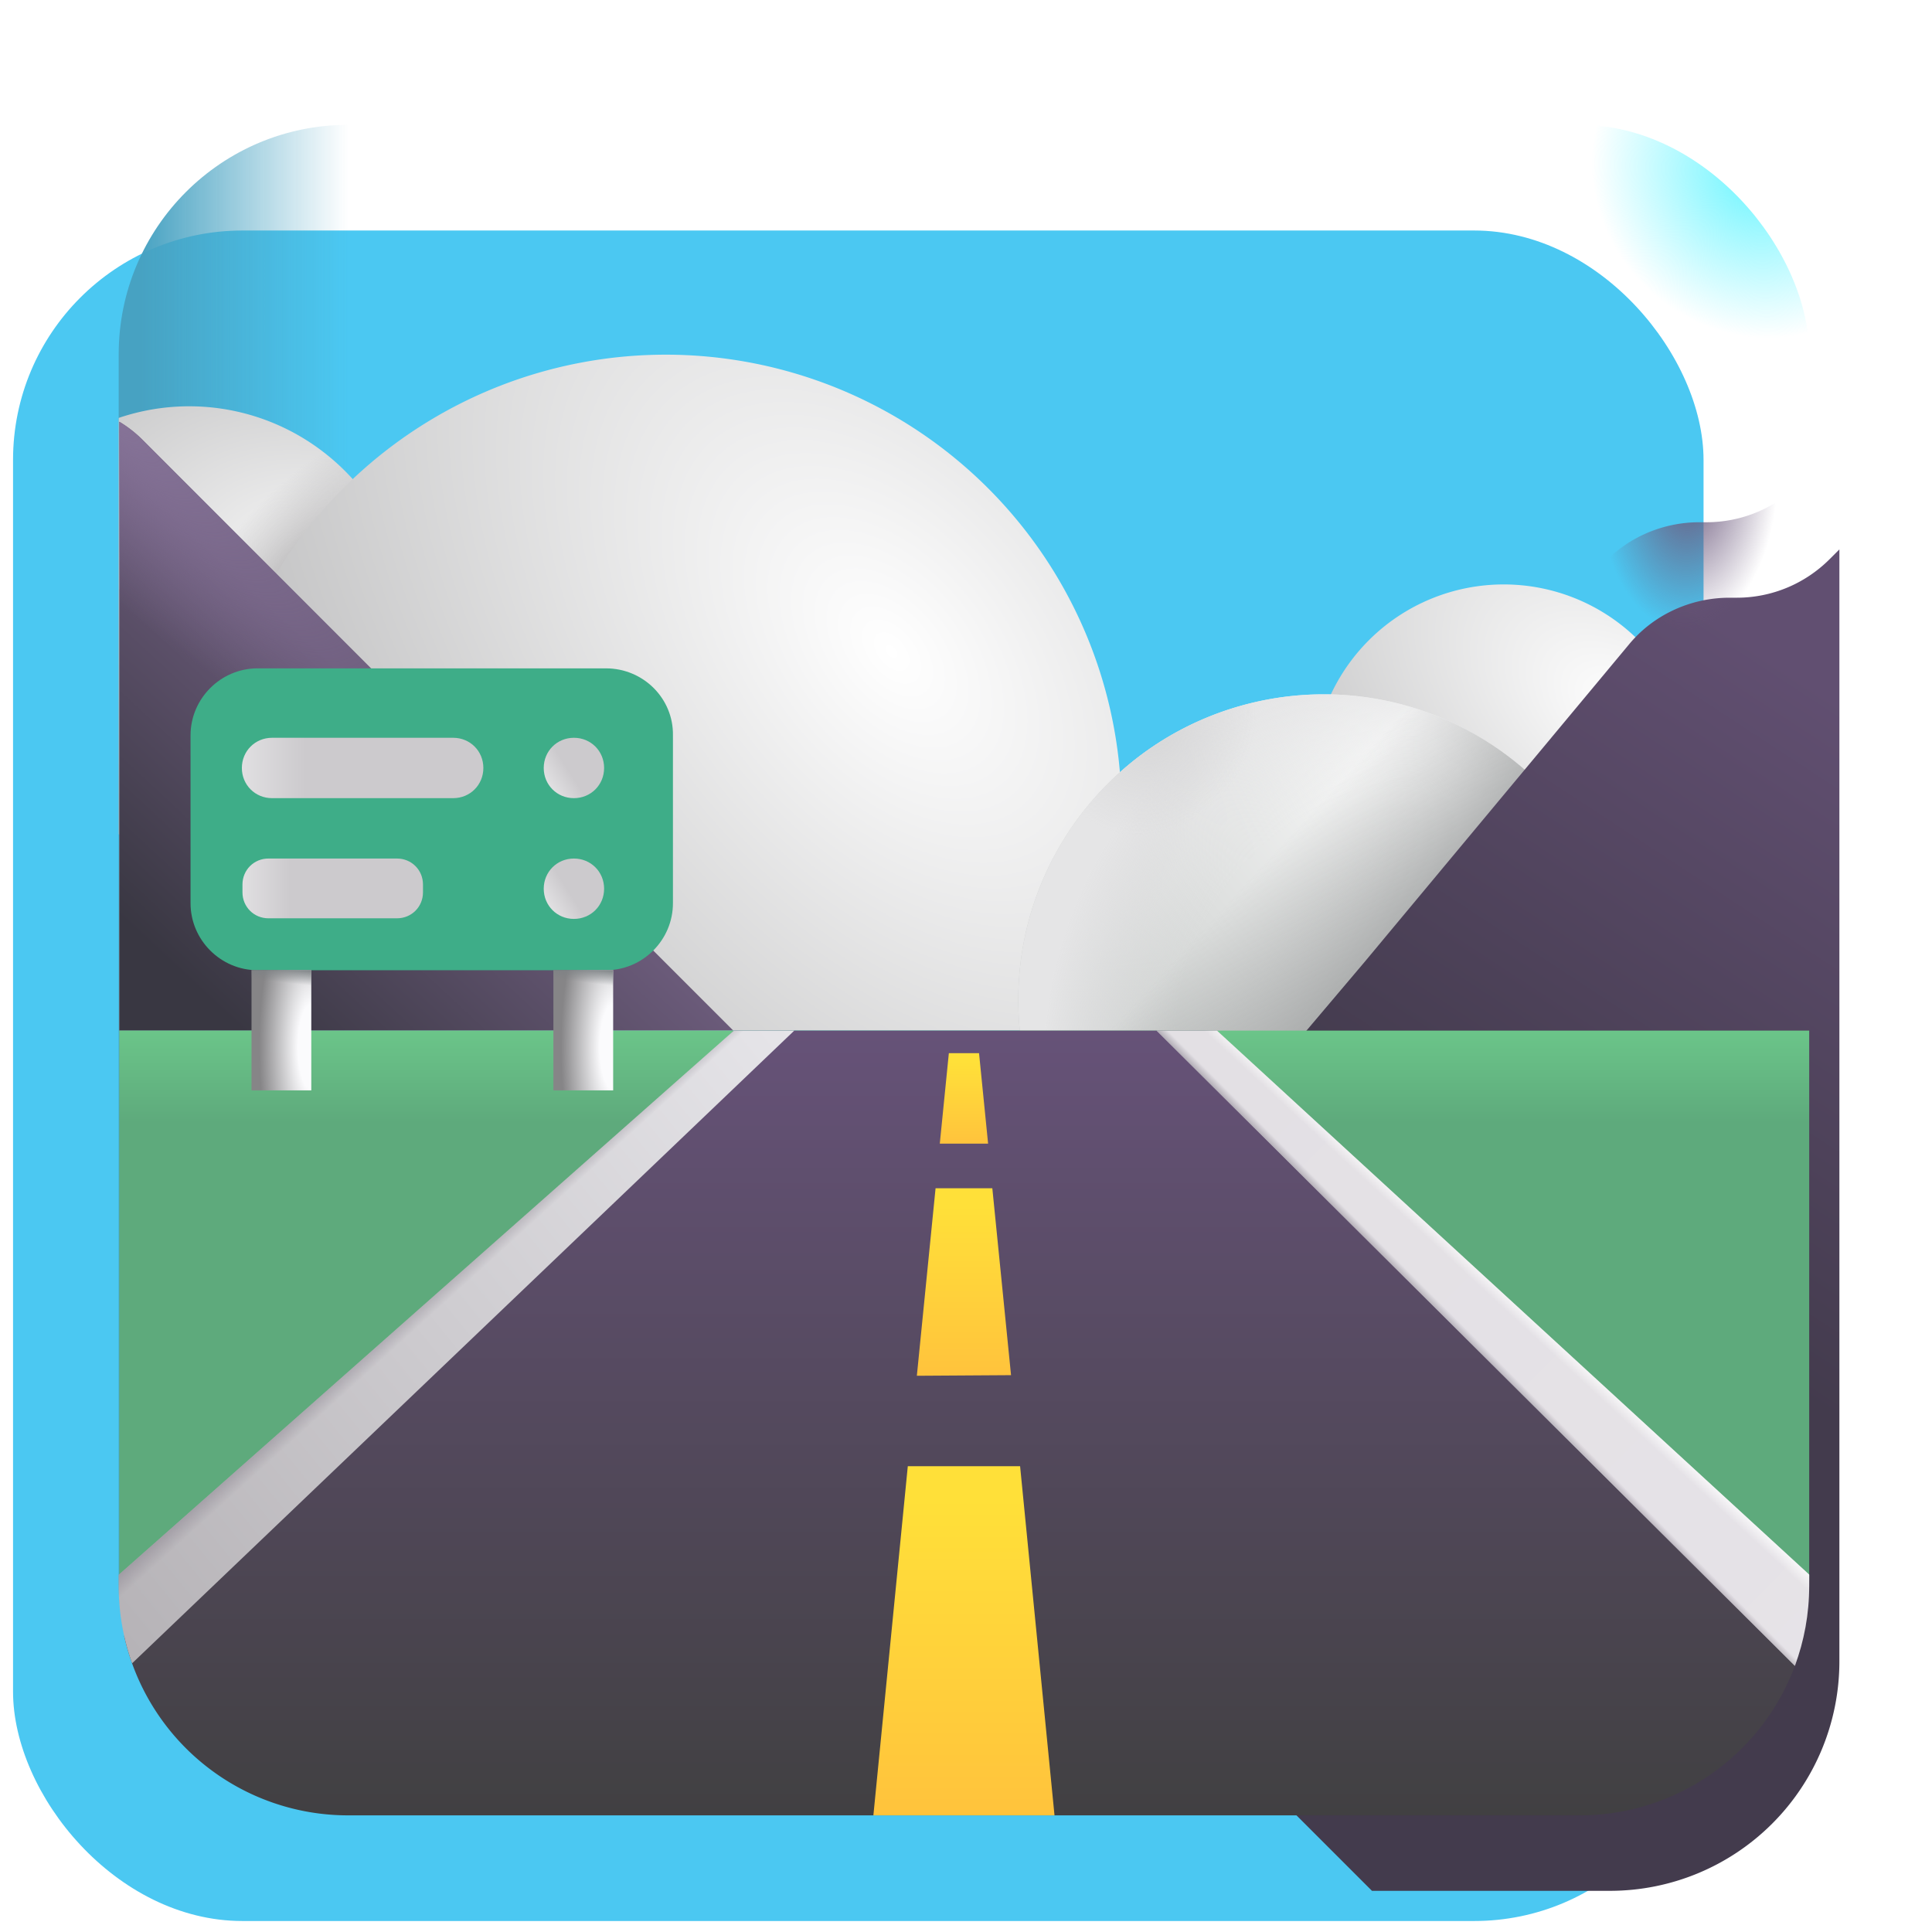 <svg xmlns="http://www.w3.org/2000/svg" fill="none" viewBox="0 0 32 32"><g filter="url(#svg-45157c7e-22a7-44ac-add5-03736fb46128-a)"><rect width="28" height="28" x="1.966" y="2.068" fill="#4BC8F2" rx="3.8"/></g><rect width="28" height="28" x="1.966" y="2.068" fill="url(#svg-7cb2c65f-09eb-410d-9b8d-0326be709b1e-b)" rx="3.8"/><rect width="28" height="28" x="1.966" y="2.068" fill="url(#svg-caf8954d-d09c-4d82-be82-0bdcd7ec425b-c)" rx="3.8"/><path fill="url(#svg-250b4525-e5fe-4ee5-a27f-f1308f3ec509-d)" d="M1.966 13.818V6.922a3.64 3.64 0 1 1 0 6.895"/><path fill="url(#svg-aaee8052-2a52-47c6-9f25-57358b436ec5-e)" d="M1.966 13.818V6.922a3.64 3.64 0 1 1 0 6.895"/><path fill="url(#svg-f0aad1db-144d-4fb5-8c5e-6aa79f1658cb-f)" d="M17.643 17.07c.595-1.08.933-2.32.933-3.64a7.55 7.55 0 0 0-14.73-2.34 5.9 5.9 0 0 0-1.87-1.33v7.31z"/><path fill="url(#svg-d951d6ba-a5f2-487a-9460-c41984e6f235-g)" d="M24.906 16a3.16 3.16 0 1 0 0-6.32 3.16 3.16 0 0 0 0 6.32"/><path fill="url(#svg-25b55f07-31ff-4d2d-a7c2-4aaa38272dad-h)" d="M21.926 21.62a5.06 5.06 0 1 0 0-10.12 5.06 5.06 0 0 0 0 10.12"/><path fill="url(#svg-cbb20e87-4baf-47b5-82c9-5ca58b3525ab-i)" d="M21.926 21.62a5.06 5.06 0 1 0 0-10.12 5.06 5.06 0 0 0 0 10.12"/><path fill="url(#svg-d18ca86b-0072-4e88-a9f6-3496f2049465-j)" d="M21.926 21.62a5.06 5.06 0 1 0 0-10.12 5.06 5.06 0 0 0 0 10.12"/><path fill="url(#svg-89f8a23f-ee4b-4653-a752-a5f78d047e16-k)" d="M21.926 21.62a5.06 5.06 0 1 0 0-10.12 5.06 5.06 0 0 0 0 10.12"/><path fill="url(#svg-20c1914f-a4d2-4d1d-a3a6-4cce87527fba-l)" d="M21.926 21.62a5.06 5.06 0 1 0 0-10.12 5.06 5.06 0 0 0 0 10.12"/><g filter="url(#svg-276205f8-b6cc-4a14-b4c3-6f4a24b82bc4-m)"><path fill="url(#svg-c661d907-da41-4e3a-a4ee-0d0660053b06-n)" d="M29.966 7.85v18.418a3.8 3.8 0 0 1-3.8 3.8h-3.942l-5.808-5.808c-.79-.79-.79-2.07 0-2.86l5.68-6.71 4.38-5.26c.41-.5 1.03-.78 1.67-.78h.12c.58 0 1.13-.23 1.54-.64z"/></g><path fill="url(#svg-3cd84e87-715d-4d30-a61c-c7611cf5fd2a-o)" d="M29.966 7.85v18.418a3.8 3.8 0 0 1-3.8 3.8h-3.942l-5.808-5.808c-.79-.79-.79-2.07 0-2.86l5.68-6.71 4.38-5.26c.41-.5 1.03-.78 1.67-.78h.12c.58 0 1.13-.23 1.54-.64z"/><path fill="url(#svg-e79bf9f3-748a-483f-9cc7-92d376084899-p)" d="m12.146 17.07-9.78-9.78a2 2 0 0 0-.39-.305V17.07z"/><path fill="url(#svg-3e40c37b-eddc-4e74-8376-796b9a058d65-q)" d="m12.146 17.07-9.78-9.78a2 2 0 0 0-.39-.305V17.07z"/><path fill="url(#svg-8451e68c-e2b7-44c3-ab0f-72b9ce338b49-r)" d="M29.966 17.07H1.976v9.103h27.99z"/><path fill="url(#svg-2491d3fc-bb64-4770-9295-665e27974525-s)" d="M29.944 26.681a3.8 3.8 0 0 1-3.778 3.387h-20.4a3.8 3.8 0 0 1-3.71-2.973l10.1-10.025h8z"/><path fill="url(#svg-dea74b08-4bcc-4185-8ee8-59d2cdea9f92-t)" d="M29.966 26.081v.187c0 .465-.084.912-.237 1.324L19.156 17.07h1z"/><path fill="url(#svg-ab799e1c-ccf6-45c8-b84c-f00b18e619c7-u)" d="M29.966 26.081v.187c0 .465-.084.912-.237 1.324L19.156 17.07h1z"/><path fill="url(#svg-13dea64c-1250-490c-9cf4-d80dfc9d81e6-v)" d="M29.966 26.081v.187c0 .465-.084.912-.237 1.324L19.156 17.07h1z"/><path fill="url(#svg-c613e907-9ae9-41c5-a7d2-4f75b8a7078b-w)" d="M2.188 27.55a3.8 3.8 0 0 1-.222-1.282v-.184l10.19-9.014h1z"/><path fill="url(#svg-dd3948e3-f446-4eed-a02d-e1e1fbb57fd2-x)" d="M2.188 27.55a3.8 3.8 0 0 1-.222-1.282v-.184l10.19-9.014h1z"/><path fill="url(#svg-7f84a484-fb3a-481e-ac59-43384c0d0b80-y)" d="m16.216 17.444.15 1.498h-.8l.15-1.498z"/><path fill="url(#svg-8ef50fbc-02e8-42ce-9df0-6a0f478ac24c-z)" d="m16.436 19.681.31 3.096-1.56.01.31-3.106z"/><path fill="url(#svg-a3ea70f6-0e66-42e1-9574-9419eea76103-A)" d="m16.896 24.285.57 5.783h-3l.57-5.783z"/><g filter="url(#svg-2f2dca89-3b69-492c-a806-d9a701575266-B)"><path fill="#3EAD88" d="M10.036 11.07h-5.77c-.61 0-1.11.5-1.11 1.11v2.78c0 .61.5 1.11 1.11 1.11h5.77c.61 0 1.11-.5 1.11-1.11v-2.78c.01-.61-.49-1.11-1.11-1.11"/></g><g filter="url(#svg-11490ea3-a00a-40e3-9c09-80fa4940deb0-C)"><path fill="url(#svg-cf93e4ac-e4f1-4ffb-91c8-14c3a87f5014-D)" d="M7.656 12.07h-3c-.28 0-.5.22-.5.5s.22.5.5.5h3c.28 0 .5-.22.5-.5s-.22-.5-.5-.5"/></g><g filter="url(#svg-2f193141-e86f-4fad-8b54-dfd5d91bd328-E)"><path fill="url(#svg-a7f98bdc-22d3-446e-a5d5-f7987da8a16f-F)" d="M9.656 12.07c-.28 0-.5.22-.5.5s.22.5.5.5.5-.22.5-.5-.22-.5-.5-.5"/></g><g filter="url(#svg-819beea6-2f33-4694-b1d1-b898068c6e0a-G)"><path fill="url(#svg-8a2a6553-6de5-4832-9a0b-544f24977848-H)" d="M9.656 14.07c-.28 0-.5.22-.5.5s.22.5.5.5.5-.22.5-.5-.22-.5-.5-.5"/></g><g filter="url(#svg-b687cf7c-54c5-403b-8126-d57e3f2a4421-I)"><path fill="url(#svg-e45cbce6-4819-4c46-a8d5-ca6e0c67f2b2-J)" d="M6.726 14.07h-2.13c-.24 0-.43.19-.43.43v.13c0 .24.19.43.43.43h2.13c.24 0 .43-.19.43-.43v-.13c0-.24-.19-.43-.43-.43"/></g><path fill="url(#svg-c8b76e06-c777-46cd-901b-475f2bcbb3ef-K)" d="M4.166 16.068h.99v1.992h-.99z"/><path fill="url(#svg-d85e43a5-ef9c-484a-ba94-2728666a80d7-L)" d="M4.166 16.068h.99v1.992h-.99z"/><path fill="url(#svg-6a57e8f0-ce4a-4262-8dbf-89516739f906-M)" d="M9.166 16.068h.99v1.992h-.99z"/><path fill="url(#svg-0dffab58-38dc-4e0f-abab-966d763fd36c-N)" d="M9.166 16.068h.99v1.992h-.99z"/><defs><linearGradient id="svg-7cb2c65f-09eb-410d-9b8d-0326be709b1e-b" x1="2.329" x2="5.762" y1="8.993" y2="8.993" gradientUnits="userSpaceOnUse"><stop stop-color="#47A2C2"/><stop offset="1" stop-color="#47A2C2" stop-opacity="0"/></linearGradient><linearGradient id="svg-89f8a23f-ee4b-4653-a752-a5f78d047e16-k" x1="22.634" x2="20.755" y1="16.232" y2="14.492" gradientUnits="userSpaceOnUse"><stop stop-color="#A9ABAB"/><stop offset="1" stop-color="#A9ABAB" stop-opacity="0"/></linearGradient><linearGradient id="svg-c661d907-da41-4e3a-a4ee-0d0660053b06-n" x1="22.895" x2="28.398" y1="17.703" y2="9.302" gradientUnits="userSpaceOnUse"><stop stop-color="#433B4D"/><stop offset="1" stop-color="#614F71"/></linearGradient><linearGradient id="svg-e79bf9f3-748a-483f-9cc7-92d376084899-p" x1="6.047" x2="2.305" y1="11.454" y2="15.488" gradientUnits="userSpaceOnUse"><stop stop-color="#6A5A79"/><stop offset="1" stop-color="#393742"/></linearGradient><linearGradient id="svg-8451e68c-e2b7-44c3-ab0f-72b9ce338b49-r" x1="15.971" x2="15.971" y1="17.07" y2="26.173" gradientUnits="userSpaceOnUse"><stop stop-color="#6BC589"/><stop offset=".167" stop-color="#5EAA7C"/><stop offset="1" stop-color="#5EAA7C"/></linearGradient><linearGradient id="svg-2491d3fc-bb64-4770-9295-665e27974525-s" x1="16" x2="16" y1="17.07" y2="30.068" gradientUnits="userSpaceOnUse"><stop stop-color="#665278"/><stop offset="1" stop-color="#414042"/></linearGradient><linearGradient id="svg-dea74b08-4bcc-4185-8ee8-59d2cdea9f92-t" x1="20.153" x2="31.216" y1="17.07" y2="28.005" gradientUnits="userSpaceOnUse"><stop stop-color="#E3E0E4"/><stop offset="1" stop-color="#E6E3E8"/></linearGradient><linearGradient id="svg-ab799e1c-ccf6-45c8-b84c-f00b18e619c7-u" x1="23.716" x2="23.872" y1="21.755" y2="21.599" gradientUnits="userSpaceOnUse"><stop stop-color="#928C97"/><stop offset="1" stop-color="#928C97" stop-opacity="0"/></linearGradient><linearGradient id="svg-13dea64c-1250-490c-9cf4-d80dfc9d81e6-v" x1="25.466" x2="25.263" y1="21.786" y2="22.005" gradientUnits="userSpaceOnUse"><stop stop-color="#fff"/><stop offset="1" stop-color="#fff" stop-opacity="0"/></linearGradient><linearGradient id="svg-c613e907-9ae9-41c5-a7d2-4f75b8a7078b-w" x1="13.156" x2="1.28" y1="17.07" y2="26.733" gradientUnits="userSpaceOnUse"><stop stop-color="#E6E5E9"/><stop offset="1" stop-color="#B5B2B6"/></linearGradient><linearGradient id="svg-dd3948e3-f446-4eed-a02d-e1e1fbb57fd2-x" x1="6.638" x2="6.964" y1="21.583" y2="21.942" gradientUnits="userSpaceOnUse"><stop stop-color="#928C97"/><stop offset="1" stop-color="#928C97" stop-opacity="0"/></linearGradient><linearGradient id="svg-7f84a484-fb3a-481e-ac59-43384c0d0b80-y" x1="15.966" x2="15.966" y1="17.583" y2="18.942" gradientUnits="userSpaceOnUse"><stop stop-color="#FFE039"/><stop offset="1" stop-color="#FFC33C"/></linearGradient><linearGradient id="svg-8ef50fbc-02e8-42ce-9df0-6a0f478ac24c-z" x1="15.966" x2="15.966" y1="19.97" y2="22.787" gradientUnits="userSpaceOnUse"><stop stop-color="#FFE039"/><stop offset="1" stop-color="#FFC33C"/></linearGradient><linearGradient id="svg-a3ea70f6-0e66-42e1-9574-9419eea76103-A" x1="15.966" x2="15.966" y1="24.823" y2="30.068" gradientUnits="userSpaceOnUse"><stop stop-color="#FFE039"/><stop offset="1" stop-color="#FFC33C"/></linearGradient><linearGradient id="svg-cf93e4ac-e4f1-4ffb-91c8-14c3a87f5014-D" x1="4.018" x2="8.156" y1="12.57" y2="12.57" gradientUnits="userSpaceOnUse"><stop stop-color="#E3E2E4"/><stop offset=".289" stop-color="#CCCACD"/></linearGradient><linearGradient id="svg-a7f98bdc-22d3-446e-a5d5-f7987da8a16f-F" x1="9.156" x2="10.156" y1="12.781" y2="12.147" gradientUnits="userSpaceOnUse"><stop stop-color="#E3E2E4"/><stop offset=".372" stop-color="#CCCACD"/></linearGradient><linearGradient id="svg-8a2a6553-6de5-4832-9a0b-544f24977848-H" x1="9.156" x2="10.156" y1="14.781" y2="14.147" gradientUnits="userSpaceOnUse"><stop stop-color="#E3E2E4"/><stop offset=".372" stop-color="#CCCACD"/></linearGradient><linearGradient id="svg-e45cbce6-4819-4c46-a8d5-ca6e0c67f2b2-J" x1="4.063" x2="7.156" y1="14.565" y2="14.565" gradientUnits="userSpaceOnUse"><stop stop-color="#E3E2E4"/><stop offset=".289" stop-color="#CCCACD"/></linearGradient><linearGradient id="svg-d85e43a5-ef9c-484a-ba94-2728666a80d7-L" x1="4.974" x2="4.935" y1="15.958" y2="16.302" gradientUnits="userSpaceOnUse"><stop offset=".233" stop-color="#7C8184"/><stop offset="1" stop-color="#7C8184" stop-opacity="0"/></linearGradient><linearGradient id="svg-0dffab58-38dc-4e0f-abab-966d763fd36c-N" x1="9.974" x2="9.935" y1="15.958" y2="16.302" gradientUnits="userSpaceOnUse"><stop offset=".233" stop-color="#7C8184"/><stop offset="1" stop-color="#7C8184" stop-opacity="0"/></linearGradient><radialGradient id="svg-caf8954d-d09c-4d82-be82-0bdcd7ec425b-c" cx="0" cy="0" r="1" gradientTransform="matrix(-1.717 1.971 -2.115 -1.843 29.094 2.89)" gradientUnits="userSpaceOnUse"><stop stop-color="#6DF5FF"/><stop offset="1" stop-color="#6DF5FF" stop-opacity="0"/></radialGradient><radialGradient id="svg-250b4525-e5fe-4ee5-a27f-f1308f3ec509-d" cx="0" cy="0" r="1" gradientTransform="rotate(117.698 -.17 6.69)scale(5.133 7.268)" gradientUnits="userSpaceOnUse"><stop stop-color="#fff"/><stop offset=".926" stop-color="#BBBBBC"/></radialGradient><radialGradient id="svg-aaee8052-2a52-47c6-9f25-57358b436ec5-e" cx="0" cy="0" r="1" gradientTransform="matrix(-.932 -.816 2.029 -2.319 4.92 9.492)" gradientUnits="userSpaceOnUse"><stop offset=".158" stop-color="#C1C0C1"/><stop offset="1" stop-color="#C1C0C1" stop-opacity="0"/></radialGradient><radialGradient id="svg-f0aad1db-144d-4fb5-8c5e-6aa79f1658cb-f" cx="0" cy="0" r="1" gradientTransform="rotate(139.686 5.402 8.128)scale(10.797 18.327)" gradientUnits="userSpaceOnUse"><stop stop-color="#fff"/><stop offset=".926" stop-color="#BBBBBC"/></radialGradient><radialGradient id="svg-d951d6ba-a5f2-487a-9460-c41984e6f235-g" cx="0" cy="0" r="1" gradientTransform="rotate(126.72 10.521 12.648)scale(5.794 9.71)" gradientUnits="userSpaceOnUse"><stop stop-color="#fff"/><stop offset=".926" stop-color="#BBBBBC"/></radialGradient><radialGradient id="svg-25b55f07-31ff-4d2d-a7c2-4aaa38272dad-h" cx="0" cy="0" r="1" gradientTransform="rotate(136.146 9.502 11.227)scale(9.42 15.786)" gradientUnits="userSpaceOnUse"><stop stop-color="#fff"/><stop offset="1" stop-color="#B9BDBB"/></radialGradient><radialGradient id="svg-cbb20e87-4baf-47b5-82c9-5ca58b3525ab-i" cx="0" cy="0" r="1" gradientTransform="matrix(-.898 3.162 -1.066 -.303 18.874 12.774)" gradientUnits="userSpaceOnUse"><stop stop-color="#D3D3D4"/><stop offset="1" stop-color="#D3D3D4" stop-opacity="0"/></radialGradient><radialGradient id="svg-d18ca86b-0072-4e88-a9f6-3496f2049465-j" cx="0" cy="0" r="1" gradientTransform="rotate(-148.773 13.648 5.113)scale(5.958 7.227)" gradientUnits="userSpaceOnUse"><stop offset=".502" stop-color="#E5E5E6" stop-opacity="0"/><stop offset=".849" stop-color="#E5E5E6"/></radialGradient><radialGradient id="svg-20c1914f-a4d2-4d1d-a3a6-4cce87527fba-l" cx="0" cy="0" r="1" gradientTransform="rotate(127.082 6.56 10.785)scale(1.876 1.586)" gradientUnits="userSpaceOnUse"><stop stop-color="#D6D6D7"/><stop offset="1" stop-color="#D6D6D7" stop-opacity="0"/></radialGradient><radialGradient id="svg-3cd84e87-715d-4d30-a61c-c7611cf5fd2a-o" cx="0" cy="0" r="1" gradientTransform="rotate(92.291 10.113 17.463)scale(2.386 1.469)" gradientUnits="userSpaceOnUse"><stop stop-color="#6C597D"/><stop offset="1" stop-color="#6C597D" stop-opacity="0"/></radialGradient><radialGradient id="svg-3e40c37b-eddc-4e74-8376-796b9a058d65-q" cx="0" cy="0" r="1" gradientTransform="matrix(6.071 5.863 -1.596 1.653 1.64 6.673)" gradientUnits="userSpaceOnUse"><stop stop-color="#877499"/><stop offset="1" stop-color="#877499" stop-opacity="0"/></radialGradient><radialGradient id="svg-c8b76e06-c777-46cd-901b-475f2bcbb3ef-K" cx="0" cy="0" r="1" gradientTransform="matrix(-.864 0 0 -2.756 5.156 17.34)" gradientUnits="userSpaceOnUse"><stop offset=".254" stop-color="#FBFBFD"/><stop offset="1" stop-color="#868587"/></radialGradient><radialGradient id="svg-6a57e8f0-ce4a-4262-8dbf-89516739f906-M" cx="0" cy="0" r="1" gradientTransform="matrix(-.864 0 0 -2.756 10.156 17.34)" gradientUnits="userSpaceOnUse"><stop offset=".254" stop-color="#FBFBFD"/><stop offset="1" stop-color="#868587"/></radialGradient><filter id="svg-45157c7e-22a7-44ac-add5-03736fb46128-a" width="29.75" height="29.75" x=".216" y="2.068" color-interpolation-filters="sRGB" filterUnits="userSpaceOnUse"><feFlood flood-opacity="0" result="BackgroundImageFix"/><feBlend in="SourceGraphic" in2="BackgroundImageFix" result="shape"/><feColorMatrix in="SourceAlpha" result="hardAlpha" values="0 0 0 0 0 0 0 0 0 0 0 0 0 0 0 0 0 0 127 0"/><feOffset dx="-1.75" dy="1.75"/><feGaussianBlur stdDeviation="1.25"/><feComposite in2="hardAlpha" k2="-1" k3="1" operator="arithmetic"/><feColorMatrix values="0 0 0 0 0.376 0 0 0 0 0.906 0 0 0 0 1 0 0 0 1 0"/><feBlend in2="shape" result="effect1_innerShadow_18_11689"/></filter><filter id="svg-276205f8-b6cc-4a14-b4c3-6f4a24b82bc4-m" width="14.642" height="23.217" x="15.824" y="7.851" color-interpolation-filters="sRGB" filterUnits="userSpaceOnUse"><feFlood flood-opacity="0" result="BackgroundImageFix"/><feBlend in="SourceGraphic" in2="BackgroundImageFix" result="shape"/><feColorMatrix in="SourceAlpha" result="hardAlpha" values="0 0 0 0 0 0 0 0 0 0 0 0 0 0 0 0 0 0 127 0"/><feOffset dx=".5" dy="1.25"/><feGaussianBlur stdDeviation=".5"/><feComposite in2="hardAlpha" k2="-1" k3="1" operator="arithmetic"/><feColorMatrix values="0 0 0 0 0.243 0 0 0 0 0.212 0 0 0 0 0.278 0 0 0 1 0"/><feBlend in2="shape" result="effect1_innerShadow_18_11689"/></filter><filter id="svg-2f2dca89-3b69-492c-a806-d9a701575266-B" width="8.99" height="6" x="2.656" y="10.57" color-interpolation-filters="sRGB" filterUnits="userSpaceOnUse"><feFlood flood-opacity="0" result="BackgroundImageFix"/><feBlend in="SourceGraphic" in2="BackgroundImageFix" result="shape"/><feColorMatrix in="SourceAlpha" result="hardAlpha" values="0 0 0 0 0 0 0 0 0 0 0 0 0 0 0 0 0 0 127 0"/><feOffset dx="-.5" dy=".5"/><feGaussianBlur stdDeviation=".25"/><feComposite in2="hardAlpha" k2="-1" k3="1" operator="arithmetic"/><feColorMatrix values="0 0 0 0 0.341 0 0 0 0 0.804 0 0 0 0 0.639 0 0 0 1 0"/><feBlend in2="shape" result="effect1_innerShadow_18_11689"/><feColorMatrix in="SourceAlpha" result="hardAlpha" values="0 0 0 0 0 0 0 0 0 0 0 0 0 0 0 0 0 0 127 0"/><feOffset dx=".5" dy="-.5"/><feGaussianBlur stdDeviation=".325"/><feComposite in2="hardAlpha" k2="-1" k3="1" operator="arithmetic"/><feColorMatrix values="0 0 0 0 0.125 0 0 0 0 0.361 0 0 0 0 0.298 0 0 0 1 0"/><feBlend in2="effect1_innerShadow_18_11689" result="effect2_innerShadow_18_11689"/></filter><filter id="svg-11490ea3-a00a-40e3-9c09-80fa4940deb0-C" width="4.15" height="1.15" x="4.006" y="12.07" color-interpolation-filters="sRGB" filterUnits="userSpaceOnUse"><feFlood flood-opacity="0" result="BackgroundImageFix"/><feBlend in="SourceGraphic" in2="BackgroundImageFix" result="shape"/><feColorMatrix in="SourceAlpha" result="hardAlpha" values="0 0 0 0 0 0 0 0 0 0 0 0 0 0 0 0 0 0 127 0"/><feOffset dx="-.15" dy=".15"/><feGaussianBlur stdDeviation=".15"/><feComposite in2="hardAlpha" k2="-1" k3="1" operator="arithmetic"/><feColorMatrix values="0 0 0 0 0.529 0 0 0 0 0.514 0 0 0 0 0.537 0 0 0 1 0"/><feBlend in2="shape" result="effect1_innerShadow_18_11689"/></filter><filter id="svg-2f193141-e86f-4fad-8b54-dfd5d91bd328-E" width="1.15" height="1.15" x="9.006" y="12.07" color-interpolation-filters="sRGB" filterUnits="userSpaceOnUse"><feFlood flood-opacity="0" result="BackgroundImageFix"/><feBlend in="SourceGraphic" in2="BackgroundImageFix" result="shape"/><feColorMatrix in="SourceAlpha" result="hardAlpha" values="0 0 0 0 0 0 0 0 0 0 0 0 0 0 0 0 0 0 127 0"/><feOffset dx="-.15" dy=".15"/><feGaussianBlur stdDeviation=".15"/><feComposite in2="hardAlpha" k2="-1" k3="1" operator="arithmetic"/><feColorMatrix values="0 0 0 0 0.529 0 0 0 0 0.514 0 0 0 0 0.537 0 0 0 1 0"/><feBlend in2="shape" result="effect1_innerShadow_18_11689"/></filter><filter id="svg-819beea6-2f33-4694-b1d1-b898068c6e0a-G" width="1.15" height="1.15" x="9.006" y="14.07" color-interpolation-filters="sRGB" filterUnits="userSpaceOnUse"><feFlood flood-opacity="0" result="BackgroundImageFix"/><feBlend in="SourceGraphic" in2="BackgroundImageFix" result="shape"/><feColorMatrix in="SourceAlpha" result="hardAlpha" values="0 0 0 0 0 0 0 0 0 0 0 0 0 0 0 0 0 0 127 0"/><feOffset dx="-.15" dy=".15"/><feGaussianBlur stdDeviation=".15"/><feComposite in2="hardAlpha" k2="-1" k3="1" operator="arithmetic"/><feColorMatrix values="0 0 0 0 0.529 0 0 0 0 0.514 0 0 0 0 0.537 0 0 0 1 0"/><feBlend in2="shape" result="effect1_innerShadow_18_11689"/></filter><filter id="svg-b687cf7c-54c5-403b-8126-d57e3f2a4421-I" width="3.14" height="1.14" x="4.016" y="14.07" color-interpolation-filters="sRGB" filterUnits="userSpaceOnUse"><feFlood flood-opacity="0" result="BackgroundImageFix"/><feBlend in="SourceGraphic" in2="BackgroundImageFix" result="shape"/><feColorMatrix in="SourceAlpha" result="hardAlpha" values="0 0 0 0 0 0 0 0 0 0 0 0 0 0 0 0 0 0 127 0"/><feOffset dx="-.15" dy=".15"/><feGaussianBlur stdDeviation=".15"/><feComposite in2="hardAlpha" k2="-1" k3="1" operator="arithmetic"/><feColorMatrix values="0 0 0 0 0.529 0 0 0 0 0.514 0 0 0 0 0.537 0 0 0 1 0"/><feBlend in2="shape" result="effect1_innerShadow_18_11689"/></filter></defs></svg>